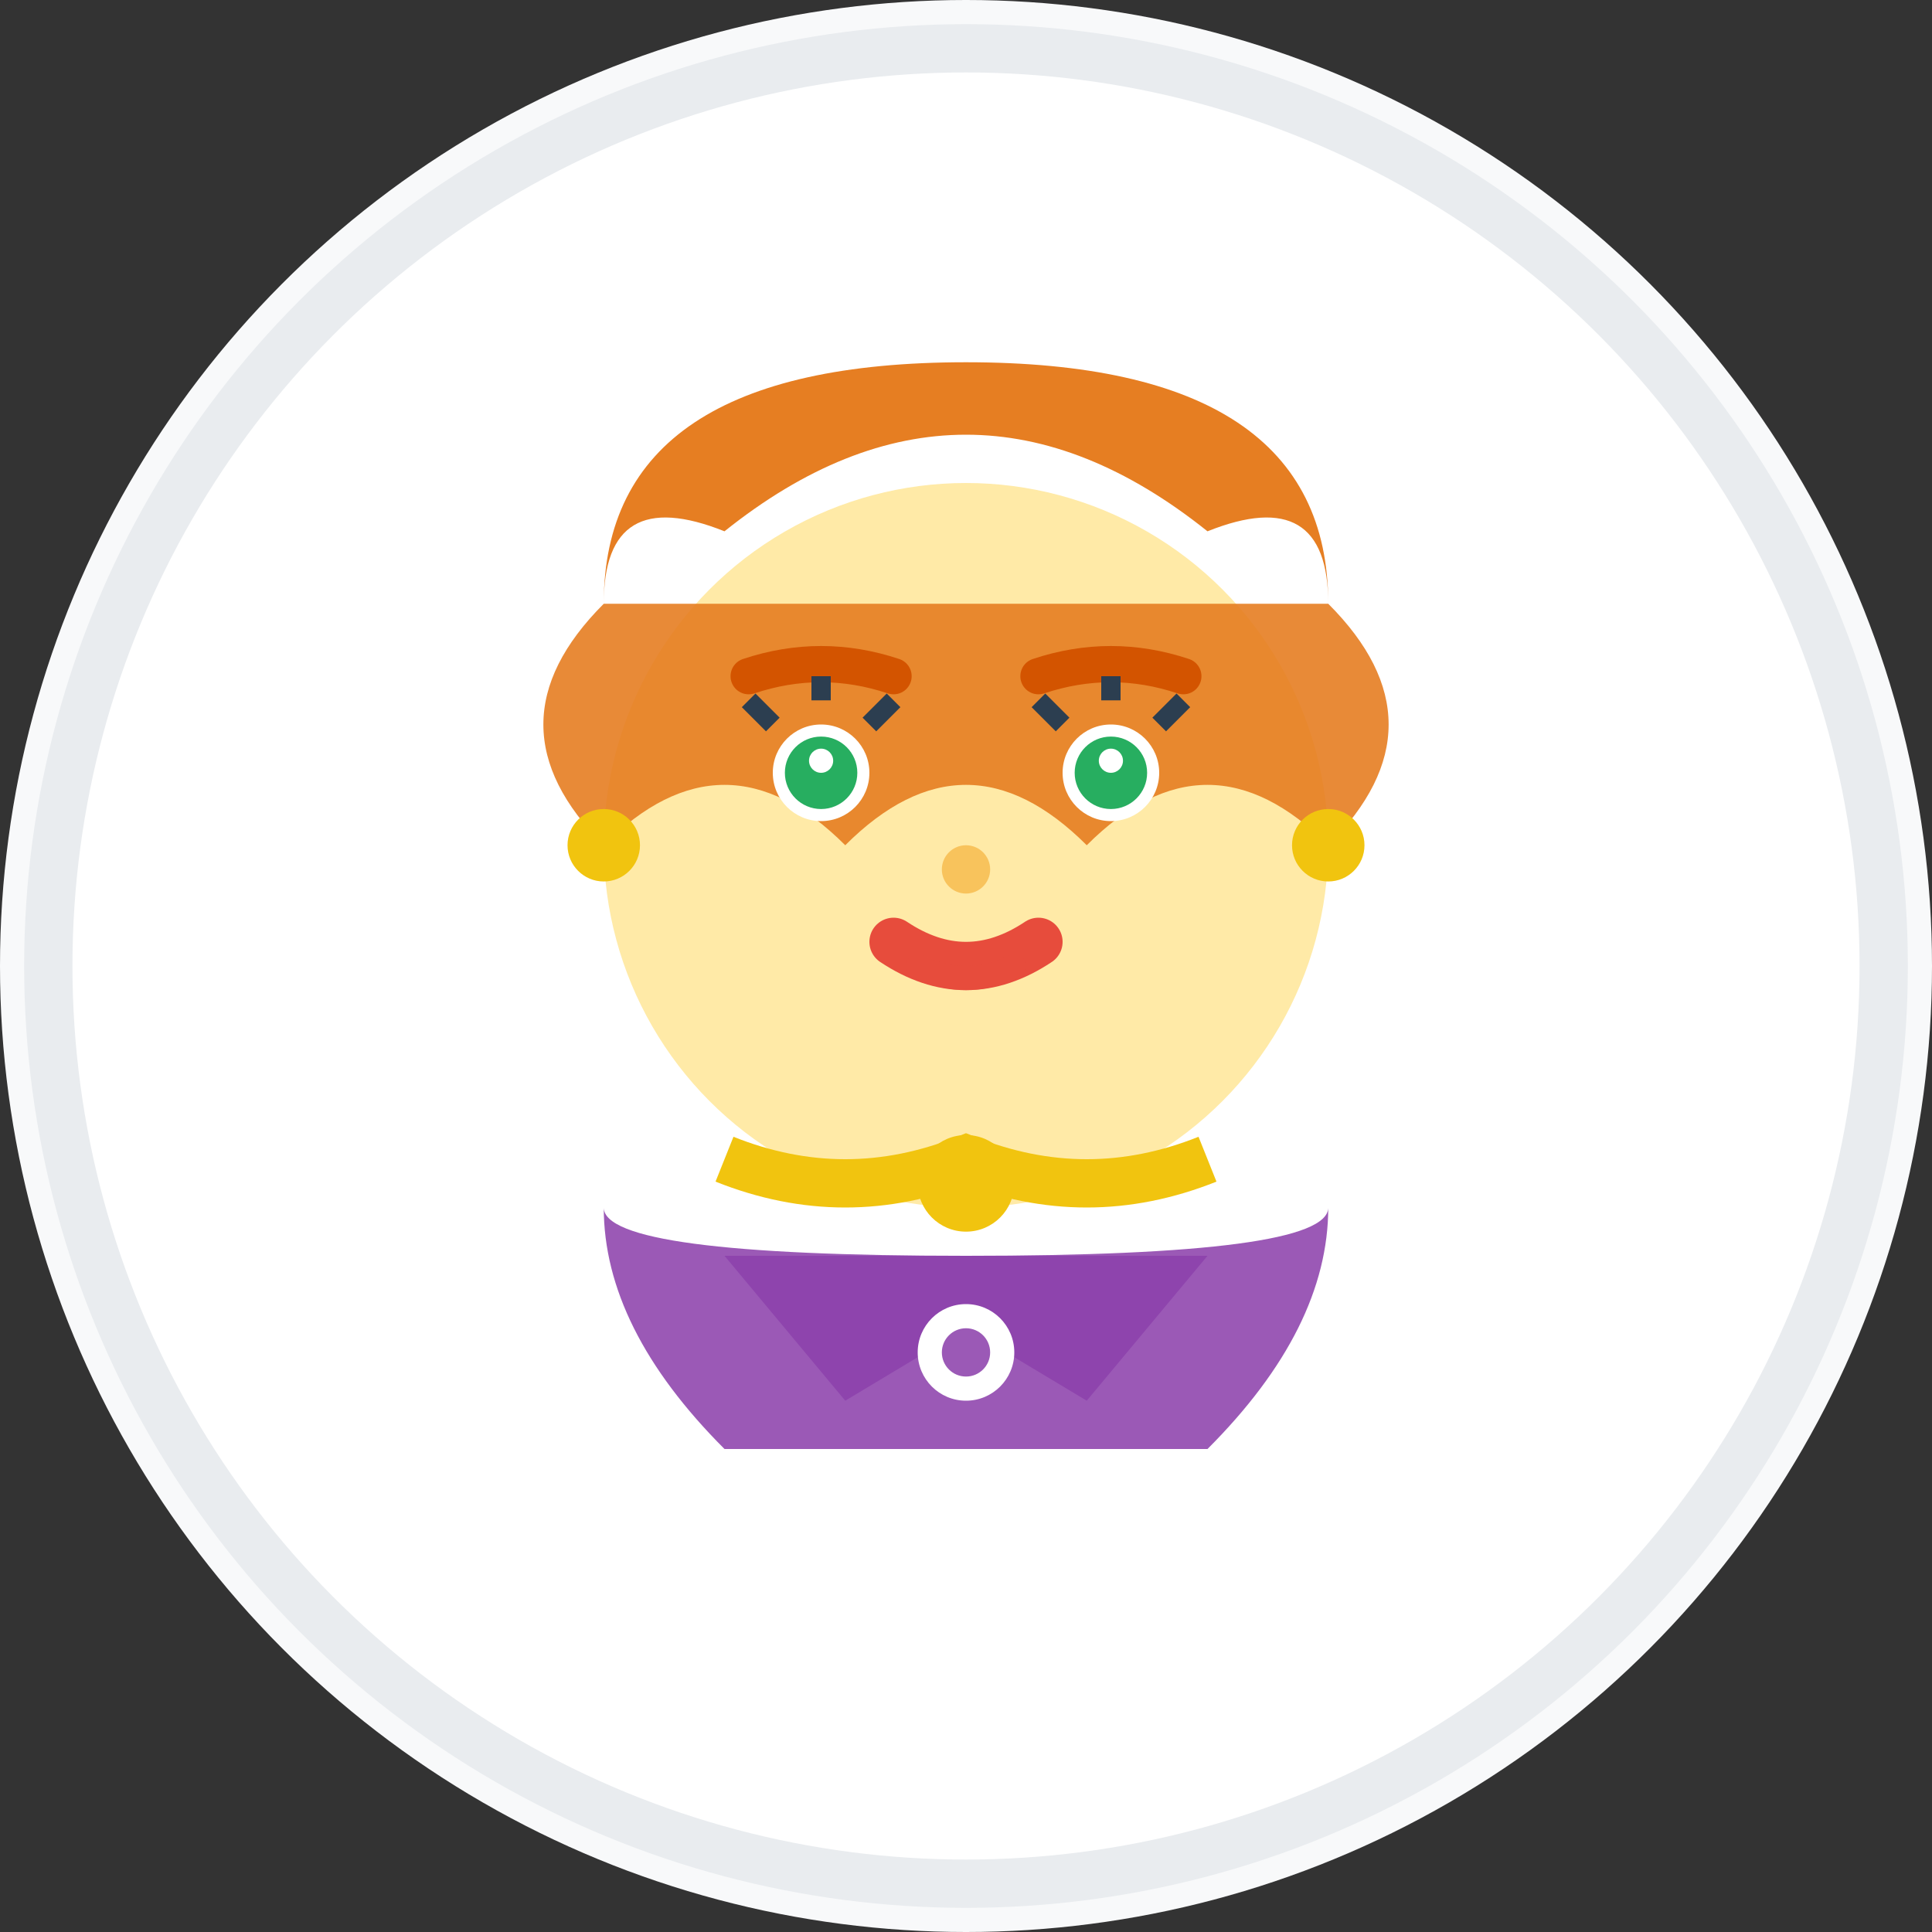 <svg width="80" height="80" viewBox="0 0 80 80" fill="none" xmlns="http://www.w3.org/2000/svg">
    <rect x="0" y="0" width="80" height="80" fill="#333333" stroke="none"/>
    <!-- Emma Thompson Avatar -->
    <circle cx="40" cy="40" r="40" fill="#f8f9fa"/>
    <circle cx="40" cy="40" r="38" fill="white" stroke="#e9ecef" stroke-width="2"/>
    
    <!-- Face -->
    <circle cx="40" cy="35" r="15" fill="#ffeaa7"/>
    
    <!-- Hair -->
    <path d="M25 25 Q25 15, 40 15 Q55 15, 55 25 Q55 20, 50 22 Q45 18, 40 18 Q35 18, 30 22 Q25 20, 25 25" fill="#e67e22"/>
    <path d="M25 25 Q20 30, 25 35 Q30 30, 35 35 Q40 30, 45 35 Q50 30, 55 35 Q60 30, 55 25" fill="#e67e22" opacity="0.9"/>
    
    <!-- Eyes -->
    <circle cx="34" cy="32" r="2" fill="white"/>
    <circle cx="34" cy="32" r="1.5" fill="#27ae60"/>
    <circle cx="34" cy="31.5" r="0.5" fill="white"/>
    
    <circle cx="46" cy="32" r="2" fill="white"/>
    <circle cx="46" cy="32" r="1.5" fill="#27ae60"/>
    <circle cx="46" cy="31.5" r="0.5" fill="white"/>
    
    <!-- Eyebrows -->
    <path d="M31 28 Q34 27, 37 28" stroke="#d35400" stroke-width="1.5" stroke-linecap="round"/>
    <path d="M43 28 Q46 27, 49 28" stroke="#d35400" stroke-width="1.5" stroke-linecap="round"/>
    
    <!-- Eyelashes -->
    <path d="M32 30 L31 29" stroke="#2c3e50" stroke-width="0.8"/>
    <path d="M34 29 L34 28" stroke="#2c3e50" stroke-width="0.8"/>
    <path d="M36 30 L37 29" stroke="#2c3e50" stroke-width="0.8"/>
    
    <path d="M44 30 L43 29" stroke="#2c3e50" stroke-width="0.8"/>
    <path d="M46 29 L46 28" stroke="#2c3e50" stroke-width="0.8"/>
    <path d="M48 30 L49 29" stroke="#2c3e50" stroke-width="0.8"/>
    
    <!-- Nose -->
    <circle cx="40" cy="36" r="1" fill="#f39c12" opacity="0.5"/>
    
    <!-- Mouth -->
    <path d="M37 39 Q40 41, 43 39" stroke="#e74c3c" stroke-width="2" stroke-linecap="round"/>
    <path d="M38 40 Q40 41, 42 40" stroke="#e74c3c" stroke-width="1" stroke-linecap="round" opacity="0.7"/>
    
    <!-- Body/Clothing -->
    <path d="M25 50 Q25 55, 30 60 L50 60 Q55 55, 55 50 Q55 52, 40 52 Q25 52, 25 50" fill="#9b59b6"/>
    
    <!-- Professional top -->
    <path d="M30 52 L35 58 L40 55 L45 58 L50 52" fill="#8e44ad"/>
    <circle cx="40" cy="56" r="2" fill="white"/>
    <circle cx="40" cy="56" r="1" fill="#9b59b6"/>
    
    <!-- Earrings -->
    <circle cx="25" cy="35" r="1.5" fill="#f1c40f"/>
    <circle cx="55" cy="35" r="1.5" fill="#f1c40f"/>
    
    <!-- Necklace -->
    <path d="M30 48 Q35 50, 40 48 Q45 50, 50 48" stroke="#f1c40f" stroke-width="2"/>
    <circle cx="40" cy="49" r="2" fill="#f1c40f"/>
</svg>

